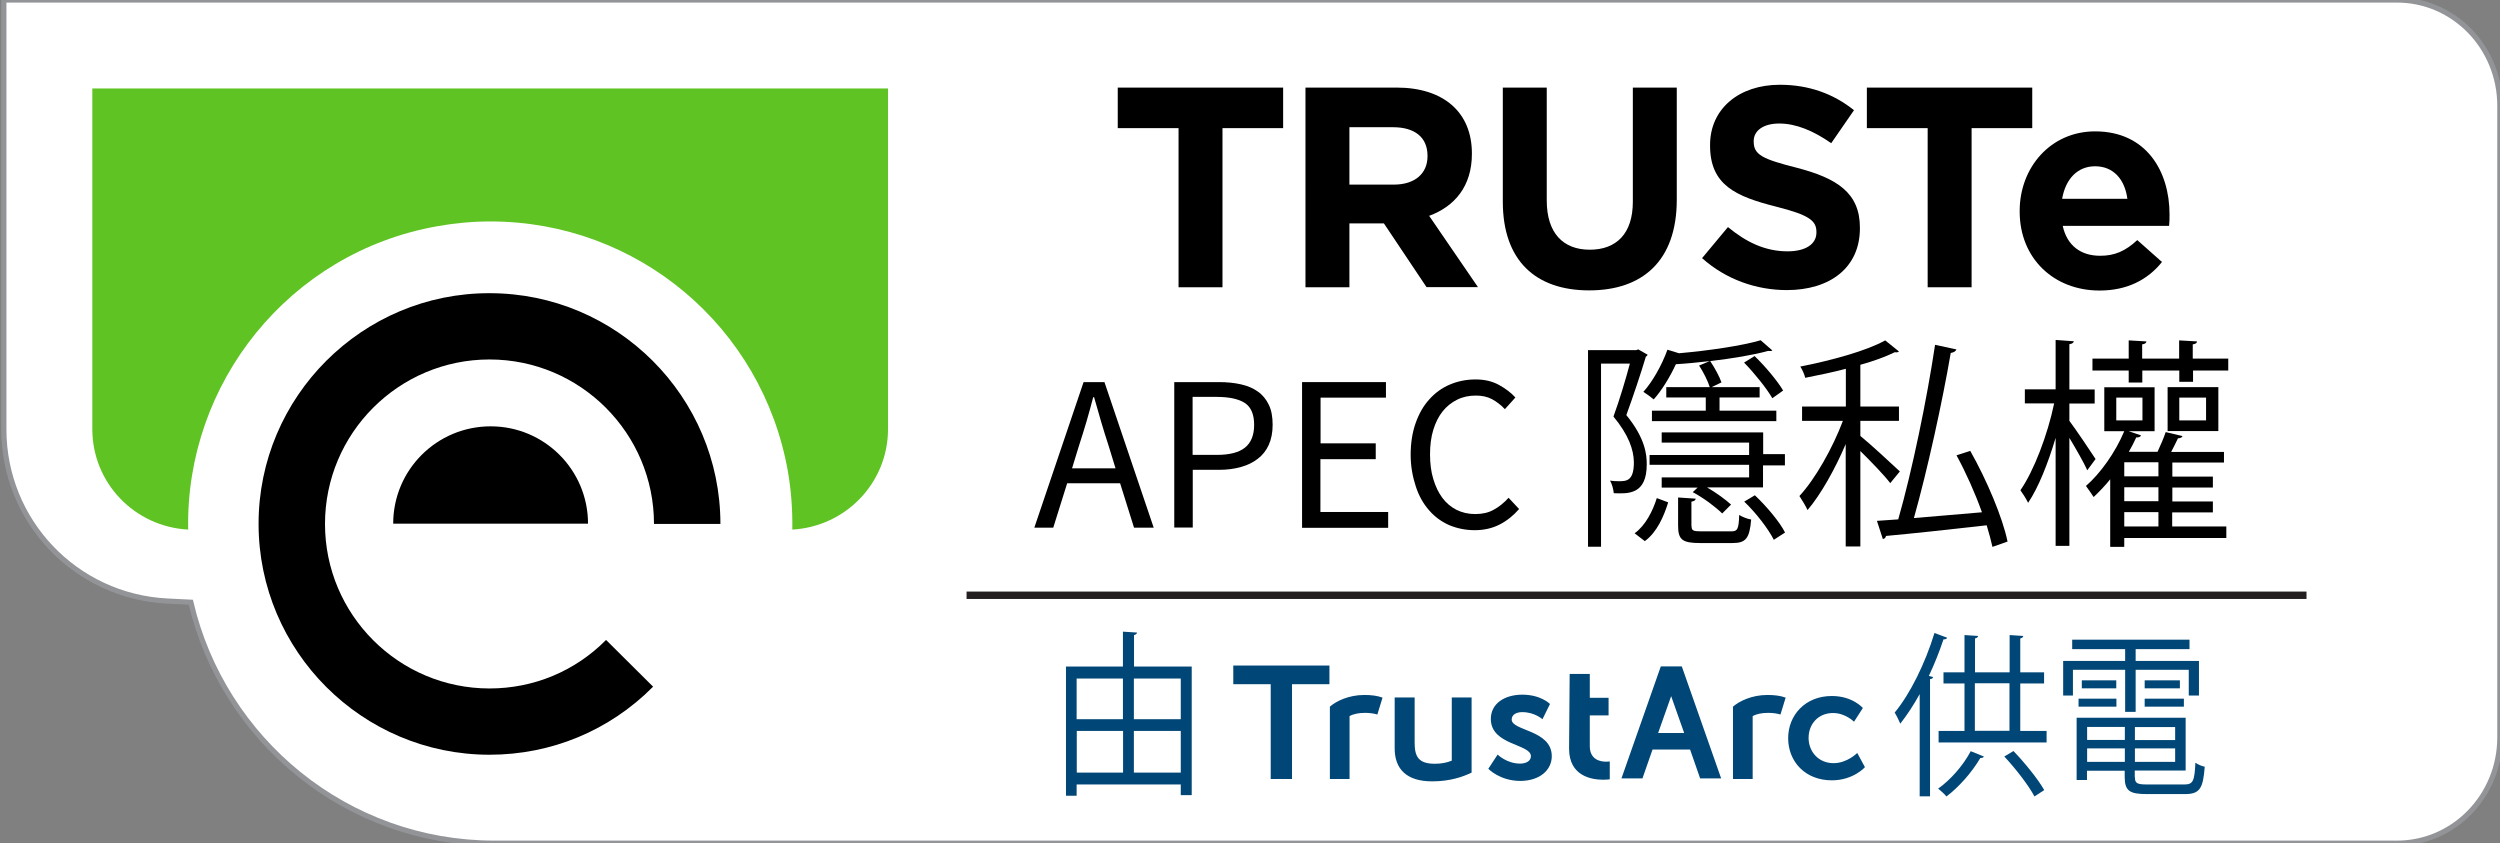 <?xml version="1.0" encoding="utf-8"?>
<!-- Generator: Adobe Illustrator 23.0.2, SVG Export Plug-In . SVG Version: 6.00 Build 0)  -->
<svg version="1.1" baseProfile="tiny" id="Layer_1" xmlns="http://www.w3.org/2000/svg" xmlns:xlink="http://www.w3.org/1999/xlink"
	 x="0px" y="0px" width="169px" height="57px" viewBox="0 0 169 57" xml:space="preserve">
<rect x="0" y="0" width="169" height="57" fill="#808080" stroke="none"/>
<path fill="#FFFFFF" stroke="#929497" stroke-width="0.35" stroke-miterlimit="10" d="M58.3,0h98.44h-4.75h10.05
	c3.84,0,6.95,3.2,6.95,7.15v42.7c0,3.95-3.11,7.15-6.95,7.15h-10.05h4.75H58.16h5.5h-30.2l-0.01,0c0,0-0.01,0-0.03,0
	c-9.97,0-18.34-6.96-20.52-16.29l-1.61-0.08C5.1,40.31,0.26,35.22,0.26,29.03V0H63.8"/>
<g>
	<path fill="#5FC323" d="M6.24,5.98V29c0,3.66,2.87,6.61,6.48,6.8c-0.19-9.89,6.82-18.74,16.86-20.51c1.18-0.21,2.37-0.32,3.57-0.32
		c9.93,0,18.38,7.11,20.11,16.89c0.23,1.33,0.32,2.64,0.3,3.94c3.6-0.2,6.47-3.15,6.47-6.8V5.98H6.24z"/>
	<path d="M26.58,35.4c0-3.64,2.95-6.58,6.59-6.58c3.64,0,6.58,2.95,6.58,6.58H26.58z M17.48,35.41c0,8.61,7.01,15.61,15.61,15.61
		c4.18,0,8.11-1.63,11.06-4.6l-3.18-3.16c-2.1,2.12-4.9,3.28-7.88,3.28c-6.14,0-11.12-4.99-11.12-11.12
		c0-6.13,4.98-11.12,11.12-11.12c6.14,0,11.12,4.99,11.12,11.12h4.49c0-8.6-7-15.6-15.6-15.6C24.5,19.8,17.48,26.81,17.48,35.41"/>
</g>
<g>
	<path fill="#004676" d="M76.65,45.06h3.91v8.69h-0.74v-0.72h-7.04v0.76h-0.72v-8.73h3.85V42.7l0.95,0.06
		c-0.01,0.08-0.06,0.14-0.2,0.17V45.06z M75.91,45.87h-3.13v2.75h3.13V45.87z M72.79,49.41v2.82h3.13v-2.82H72.79z M79.82,45.87
		h-3.17v2.75h3.17V45.87z M76.65,52.23h3.17v-2.82h-3.17V52.23z"/>
	<path fill="#004676" d="M129.77,46.92c-0.41,0.75-0.86,1.42-1.31,2c-0.08-0.19-0.26-0.56-0.38-0.75c1.03-1.24,2.06-3.31,2.69-5.38
		l0.86,0.32c-0.04,0.08-0.12,0.12-0.25,0.11c-0.28,0.84-0.61,1.67-0.99,2.47l0.29,0.08c-0.02,0.07-0.08,0.13-0.21,0.14v7.92h-0.7
		V46.92z M134.11,51.14c-0.03,0.07-0.12,0.11-0.24,0.1c-0.56,0.96-1.45,1.97-2.29,2.6c-0.13-0.16-0.39-0.39-0.56-0.53
		c0.81-0.57,1.69-1.55,2.2-2.53L134.11,51.14z M136.57,49.41h1.78v0.78h-7.3v-0.78h1.75v-3.21h-1.42v-0.75h1.42v-2.52l0.92,0.06
		c-0.01,0.08-0.08,0.14-0.21,0.17v2.29h2.34v-2.52l0.92,0.06c-0.01,0.08-0.06,0.14-0.2,0.17v2.29h1.61v0.75h-1.61V49.41z
		 M133.5,46.19v3.21h2.34v-3.21H133.5z M137.53,53.84c-0.39-0.74-1.28-1.89-2.04-2.7l0.62-0.37c0.76,0.79,1.67,1.91,2.08,2.64
		L137.53,53.84z"/>
	<path fill="#004676" d="M143.66,48.12v-2.84h-3.53v1.74h-0.66v-2.34h4.19v-0.8h-3.58v-0.64h7.93v0.64h-3.64v0.8h4.28v2.34h-0.69
		v-1.74h-3.59v2.84H143.66z M144.32,52.54c0,0.41,0.14,0.49,0.84,0.49h2.5c0.59,0,0.69-0.22,0.75-1.47
		c0.16,0.12,0.43,0.23,0.63,0.27c-0.11,1.48-0.34,1.85-1.34,1.85h-2.58c-1.16,0-1.49-0.22-1.49-1.16v-0.42h-2.55v0.63h-0.7v-4.21
		h7.37v3.57h-3.44V52.54z M140.51,47.77v-0.54h2.56v0.54H140.51z M140.73,45.99h2.33v0.54h-2.33V45.99z M143.64,49.14h-2.55v0.88
		h2.55V49.14z M141.09,51.5h2.55v-0.91h-2.55V51.5z M147.04,50.03v-0.88h-2.72v0.88H147.04z M144.32,51.5h2.72v-0.91h-2.72V51.5z
		 M144.98,45.99h2.38v0.54h-2.38V45.99z M144.98,47.77v-0.54h2.65v0.54H144.98z"/>
</g>
<g>
	<g>
		<path d="M82.64,8.66v10.76h-2.97V8.66h-4.11V5.92h11.18v2.74H82.64z"/>
		<path d="M96.44,19.42l-2.89-4.32h-2.33v4.32h-2.97V5.92h6.16c3.19,0,5.09,1.68,5.09,4.45v0.04c0,2.18-1.17,3.55-2.89,4.18
			l3.3,4.82H96.44z M96.5,10.53c0-1.27-0.89-1.93-2.33-1.93h-2.95v3.88h3c1.45,0,2.28-0.77,2.28-1.91V10.53z"/>
		<path d="M107.43,19.63c-3.63,0-5.84-2.02-5.84-6V5.92h2.97v7.63c0,2.2,1.1,3.33,2.91,3.33c1.81,0,2.91-1.1,2.91-3.24V5.92h2.97
			v7.61C113.34,17.62,111.05,19.63,107.43,19.63z"/>
		<path d="M120.79,19.61c-2.05,0-4.11-0.71-5.73-2.16l1.75-2.1c1.21,1,2.49,1.64,4.03,1.64c1.21,0,1.95-0.48,1.95-1.27v-0.04
			c0-0.75-0.46-1.14-2.72-1.71c-2.72-0.69-4.47-1.45-4.47-4.13V9.8c0-2.45,1.96-4.07,4.72-4.07c1.97,0,3.64,0.62,5.01,1.72
			l-1.54,2.23c-1.19-0.83-2.37-1.33-3.51-1.33c-1.13,0-1.73,0.52-1.73,1.18v0.04c0,0.89,0.58,1.18,2.91,1.77
			c2.73,0.71,4.27,1.7,4.27,4.05v0.04C125.73,18.11,123.69,19.61,120.79,19.61z"/>
		<path d="M133.28,8.66v10.76h-2.97V8.66h-4.11V5.92h11.18v2.74H133.28z"/>
		<path d="M146.63,15.27h-7.19c0.29,1.33,1.22,2.02,2.53,2.02c0.98,0,1.7-0.31,2.51-1.06l1.67,1.48c-0.96,1.2-2.35,1.93-4.22,1.93
			c-3.1,0-5.4-2.18-5.4-5.34v-0.04c0-2.95,2.1-5.38,5.1-5.38c3.45,0,5.03,2.68,5.03,5.61v0.04C146.67,14.83,146.65,15,146.63,15.27z
			 M141.63,11.24c-1.2,0-2,0.87-2.23,2.2h4.41C143.64,12.13,142.87,11.24,141.63,11.24z"/>
	</g>
</g>
<g>
	<path fill="#004676" d="M85.9,46.25h-2.53v-1.26h6.5v1.26h-2.53v6.41H85.9V46.25z M91.23,52.66v-4.25
		c0.24-0.14,0.61-0.22,1.04-0.22c0.29,0,0.57,0.03,0.84,0.11l0.35-1.14c-0.35-0.13-0.75-0.18-1.23-0.18c-1.06,0-1.91,0.42-2.33,0.79
		v4.89H91.23z M98.14,47.16v4.26c-0.34,0.14-0.71,0.21-1.15,0.21c-1.12,0-1.36-0.51-1.36-1.42v-3.06h-1.35v3.45
		c0,1.36,0.78,2.22,2.53,2.22c1.24,0,2.1-0.32,2.67-0.59v-5.08H98.14z M100.61,51.97c0,0,0.78,0.82,2.16,0.82
		c1.32,0,2.13-0.74,2.13-1.67c0-1.79-2.71-1.7-2.71-2.48c0-0.35,0.35-0.5,0.71-0.5c0.85,0,1.37,0.48,1.37,0.48l0.51-1.03
		c0,0-0.61-0.63-1.87-0.63c-1.2,0-2.13,0.6-2.13,1.64c0,1.79,2.71,1.68,2.71,2.52c0,0.33-0.34,0.5-0.73,0.5
		c-0.91,0-1.52-0.61-1.52-0.61L100.61,51.97z M106.07,50.61c0,1.87,1.54,2.1,2.32,2.1c0.26,0,0.43-0.03,0.43-0.03v-1.21
		c0,0-0.1,0.02-0.25,0.02c-0.38,0-1.1-0.13-1.1-1.05v-2.08h1.27v-1.19h-1.27v-1.61h-1.36L106.07,50.61z M118.48,52.66v-4.25
		c0.24-0.14,0.61-0.22,1.04-0.22c0.29,0,0.57,0.03,0.84,0.11l0.35-1.14c-0.35-0.13-0.75-0.18-1.23-0.18c-1.06,0-1.91,0.42-2.33,0.79
		v4.89H118.48z M123.83,47.05c-1.8,0-2.95,1.3-2.95,2.85c0,1.58,1.15,2.85,2.95,2.85c1.46,0,2.24-0.89,2.24-0.89l-0.52-0.96
		c0,0-0.68,0.69-1.6,0.69c-1.03,0-1.69-0.79-1.69-1.71c0-0.93,0.65-1.68,1.65-1.68c0.85,0,1.42,0.59,1.42,0.59l0.6-0.93
		C125.92,47.86,125.25,47.05,123.83,47.05 M114.25,50.67h-2.54l-0.68,1.95h-1.42l2.66-7.57h1.42l2.66,7.57h-1.42L114.25,50.67z
		 M113.85,49.55l-0.88-2.49l-0.88,2.49H113.85z"/>
</g>
<line fill="none" stroke="#231F20" stroke-width="0.5" stroke-miterlimit="10" x1="65.34" y1="40.24" x2="155.92" y2="40.24"/>
<g>
	<path d="M75.72,32.67h-3.58l-0.94,3h-1.28l3.33-9.84h1.41l3.33,9.84h-1.33L75.72,32.67z M75.41,31.66l-0.46-1.5
		c-0.18-0.55-0.35-1.1-0.51-1.64c-0.16-0.54-0.32-1.1-0.48-1.67h-0.06c-0.15,0.57-0.3,1.13-0.46,1.67s-0.33,1.09-0.51,1.64
		l-0.46,1.5H75.41z"/>
	<path d="M79.38,25.83h3.02c0.54,0,1.04,0.05,1.48,0.15c0.45,0.1,0.83,0.26,1.15,0.49c0.32,0.22,0.56,0.52,0.74,0.89
		s0.26,0.82,0.26,1.36c0,0.52-0.09,0.97-0.26,1.35s-0.42,0.7-0.74,0.94c-0.32,0.25-0.7,0.44-1.15,0.56
		c-0.45,0.13-0.94,0.19-1.48,0.19h-1.77v3.9h-1.25V25.83z M82.25,30.75c0.86,0,1.5-0.16,1.91-0.49c0.41-0.33,0.62-0.84,0.62-1.54
		c0-0.71-0.21-1.2-0.63-1.48c-0.42-0.27-1.06-0.41-1.91-0.41h-1.62v3.92H82.25z"/>
	<path d="M88.02,25.83h5.67v1.05h-4.42v3.09H93v1.07h-3.74v3.57h4.58v1.07h-5.82V25.83z"/>
	<path d="M95.36,30.75c0-0.79,0.11-1.5,0.33-2.13c0.22-0.63,0.52-1.17,0.92-1.61c0.39-0.44,0.85-0.78,1.39-1.01
		c0.54-0.23,1.12-0.35,1.75-0.35c0.6,0,1.12,0.12,1.58,0.37c0.45,0.25,0.82,0.53,1.11,0.85l-0.71,0.79
		c-0.26-0.28-0.55-0.5-0.86-0.67c-0.31-0.17-0.68-0.25-1.1-0.25c-0.47,0-0.89,0.09-1.27,0.28c-0.38,0.19-0.71,0.45-0.98,0.79
		c-0.27,0.34-0.48,0.76-0.63,1.25c-0.15,0.49-0.22,1.04-0.22,1.65c0,0.62,0.07,1.18,0.22,1.67c0.15,0.5,0.35,0.92,0.61,1.27
		c0.26,0.35,0.58,0.62,0.95,0.81c0.38,0.19,0.8,0.29,1.27,0.29c0.48,0,0.9-0.09,1.25-0.29c0.36-0.19,0.69-0.46,1.01-0.81l0.71,0.76
		c-0.39,0.45-0.83,0.8-1.32,1.05c-0.49,0.25-1.05,0.38-1.68,0.38c-0.62,0-1.19-0.12-1.72-0.34c-0.52-0.23-0.98-0.56-1.36-1
		c-0.39-0.44-0.69-0.97-0.9-1.61S95.36,31.54,95.36,30.75z"/>
	<path d="M110.75,23.62l0.63,0.36c-0.02,0.06-0.08,0.11-0.12,0.13c-0.34,1.14-0.86,2.69-1.32,3.95c1.29,1.58,1.38,2.68,1.38,3.33
		c0,2.05-1.25,1.99-2.23,1.95c-0.02-0.24-0.11-0.61-0.25-0.85c0.21,0.03,0.4,0.04,0.57,0.04c0.53,0,1.04,0,1.04-1.28
		c-0.01-0.85-0.36-1.86-1.38-3.09c0.42-1.15,0.83-2.53,1.11-3.58h-1.95v12.38h-0.88V23.67h3.25L110.75,23.62z M112.77,33.96
		c-0.29,0.93-0.75,2.01-1.58,2.62l-0.69-0.53c0.73-0.52,1.23-1.51,1.5-2.38L112.77,33.96z M115.58,26.17
		c-0.13-0.42-0.43-1.01-0.72-1.46l0.72-0.3c-0.78,0.09-1.56,0.17-2.29,0.21c-0.4,0.87-0.96,1.78-1.5,2.38
		c-0.17-0.15-0.49-0.38-0.7-0.51c0.61-0.67,1.24-1.78,1.63-2.85l0.78,0.24c2.03-0.18,4.28-0.51,5.52-0.88l0.79,0.69
		c-0.03,0.03-0.09,0.04-0.15,0.04c-0.04,0-0.09,0-0.13-0.01c-0.96,0.27-2.4,0.51-3.92,0.69c0.3,0.45,0.63,1.05,0.76,1.44l-0.66,0.32
		h3.24v0.7h-2.71v0.89h3.84v0.71h-8.41v-0.71h3.64v-0.89h-2.67v-0.7H115.58z M119.18,31.45v1.5h-3.78c0.62,0.36,1.26,0.83,1.62,1.16
		l-0.6,0.6c-0.43-0.43-1.3-1.08-1.99-1.44l0.33-0.31h-2.43v-0.69h5.91v-0.85h-6.73v-0.66h6.73v-0.84h-5.91v-0.69h6.86v1.47h1.47
		v0.76H119.18z M114.35,35.56c0,0.3,0.09,0.36,0.66,0.36h2.01c0.43,0,0.52-0.13,0.55-1.11c0.2,0.13,0.55,0.27,0.81,0.31
		c-0.11,1.28-0.36,1.59-1.26,1.59h-2.19c-1.2,0-1.49-0.22-1.49-1.17v-1.91l1.19,0.08c-0.02,0.11-0.09,0.17-0.29,0.2V35.56z
		 M119.81,26.92c-0.38-0.66-1.2-1.68-1.91-2.41l0.71-0.44c0.72,0.69,1.56,1.7,1.93,2.33L119.81,26.92z M119.91,36.49
		c-0.36-0.72-1.2-1.82-2-2.58l0.72-0.43c0.79,0.75,1.68,1.8,2.04,2.52L119.91,36.49z"/>
	<path d="M125.76,29.47c0.58,0.46,2.26,2.01,2.67,2.4l-0.65,0.79c-0.37-0.5-1.32-1.48-2.02-2.17v6.45h-0.99v-6.92
		c-0.72,1.69-1.69,3.42-2.58,4.46c-0.12-0.27-0.38-0.69-0.55-0.95c1.05-1.12,2.25-3.24,2.94-5.08h-2.76v-0.97h2.96v-2.55
		c-0.9,0.24-1.84,0.43-2.75,0.61c-0.04-0.21-0.19-0.55-0.33-0.76c2.08-0.41,4.48-1.06,5.74-1.77l0.93,0.75
		c-0.04,0.04-0.1,0.06-0.16,0.06c-0.05,0-0.08,0-0.12-0.01c-0.62,0.3-1.42,0.6-2.33,0.85v2.82h2.61v0.97h-2.61V29.47z M133.19,30.48
		c1.11,1.96,2.19,4.51,2.52,6.13l-1.02,0.36c-0.09-0.42-0.23-0.92-0.39-1.46c-2.53,0.29-5.16,0.57-6.81,0.72
		c-0.01,0.12-0.1,0.19-0.21,0.21l-0.4-1.23l1.44-0.1c0.93-3.23,1.95-8.17,2.49-11.8l1.44,0.31c-0.03,0.12-0.18,0.21-0.38,0.24
		c-0.57,3.33-1.58,7.93-2.49,11.16c1.41-0.11,3.01-0.26,4.6-0.39c-0.46-1.29-1.08-2.68-1.72-3.85L133.19,30.48z"/>
	<path d="M139.89,28.45c0.41,0.54,1.51,2.17,1.77,2.58l-0.56,0.76c-0.21-0.48-0.76-1.44-1.21-2.19v7.3h-0.93v-7.3
		c-0.51,1.71-1.17,3.38-1.86,4.39c-0.12-0.25-0.36-0.63-0.52-0.85c0.9-1.29,1.84-3.74,2.28-5.87h-1.98v-0.95h2.08v-3.34l1.23,0.09
		c-0.01,0.09-0.1,0.17-0.3,0.2v3.06h1.71v0.95h-1.71V28.45z M146.84,34.62v0.97h3.66v0.78h-6.9v0.6h-0.95V32.4
		c-0.36,0.45-0.75,0.85-1.12,1.2c-0.12-0.18-0.38-0.57-0.52-0.75c0.97-0.84,1.98-2.25,2.59-3.7h-1.35v-2.97h3.4v2.97h-1.75
		l0.83,0.28c-0.04,0.12-0.18,0.15-0.32,0.14c-0.15,0.33-0.31,0.64-0.5,0.97h1.94c0.21-0.45,0.43-0.96,0.55-1.33l1.14,0.27
		c-0.04,0.09-0.15,0.15-0.31,0.15c-0.12,0.27-0.3,0.6-0.46,0.92h3.57v0.72h-3.49v0.95h2.74v0.74h-2.74v0.94h2.74v0.74H146.84z
		 M148.25,24.24h2.38v0.81h-2.38v0.76h-0.93v-0.76h-2.5v0.81h-0.92v-0.81h-2.45v-0.81h2.45v-1.23l1.2,0.07
		c-0.02,0.11-0.09,0.17-0.29,0.2v0.96h2.5v-1.23l1.21,0.07c-0.01,0.11-0.09,0.17-0.29,0.2V24.24z M143.06,26.88v1.54h1.77v-1.54
		H143.06z M145.91,32.2v-0.95h-2.31v0.95H145.91z M145.91,33.88v-0.94h-2.31v0.94H145.91z M143.6,34.62v0.97h2.31v-0.97H143.6z
		 M149.96,26.17v2.97h-3.43v-2.97H149.96z M149.13,28.42v-1.54h-1.81v1.54H149.13z"/>
</g>
<g>
</g>
<g>
</g>
<g>
</g>
<g>
</g>
<g>
</g>
<g>
</g>
</svg>
